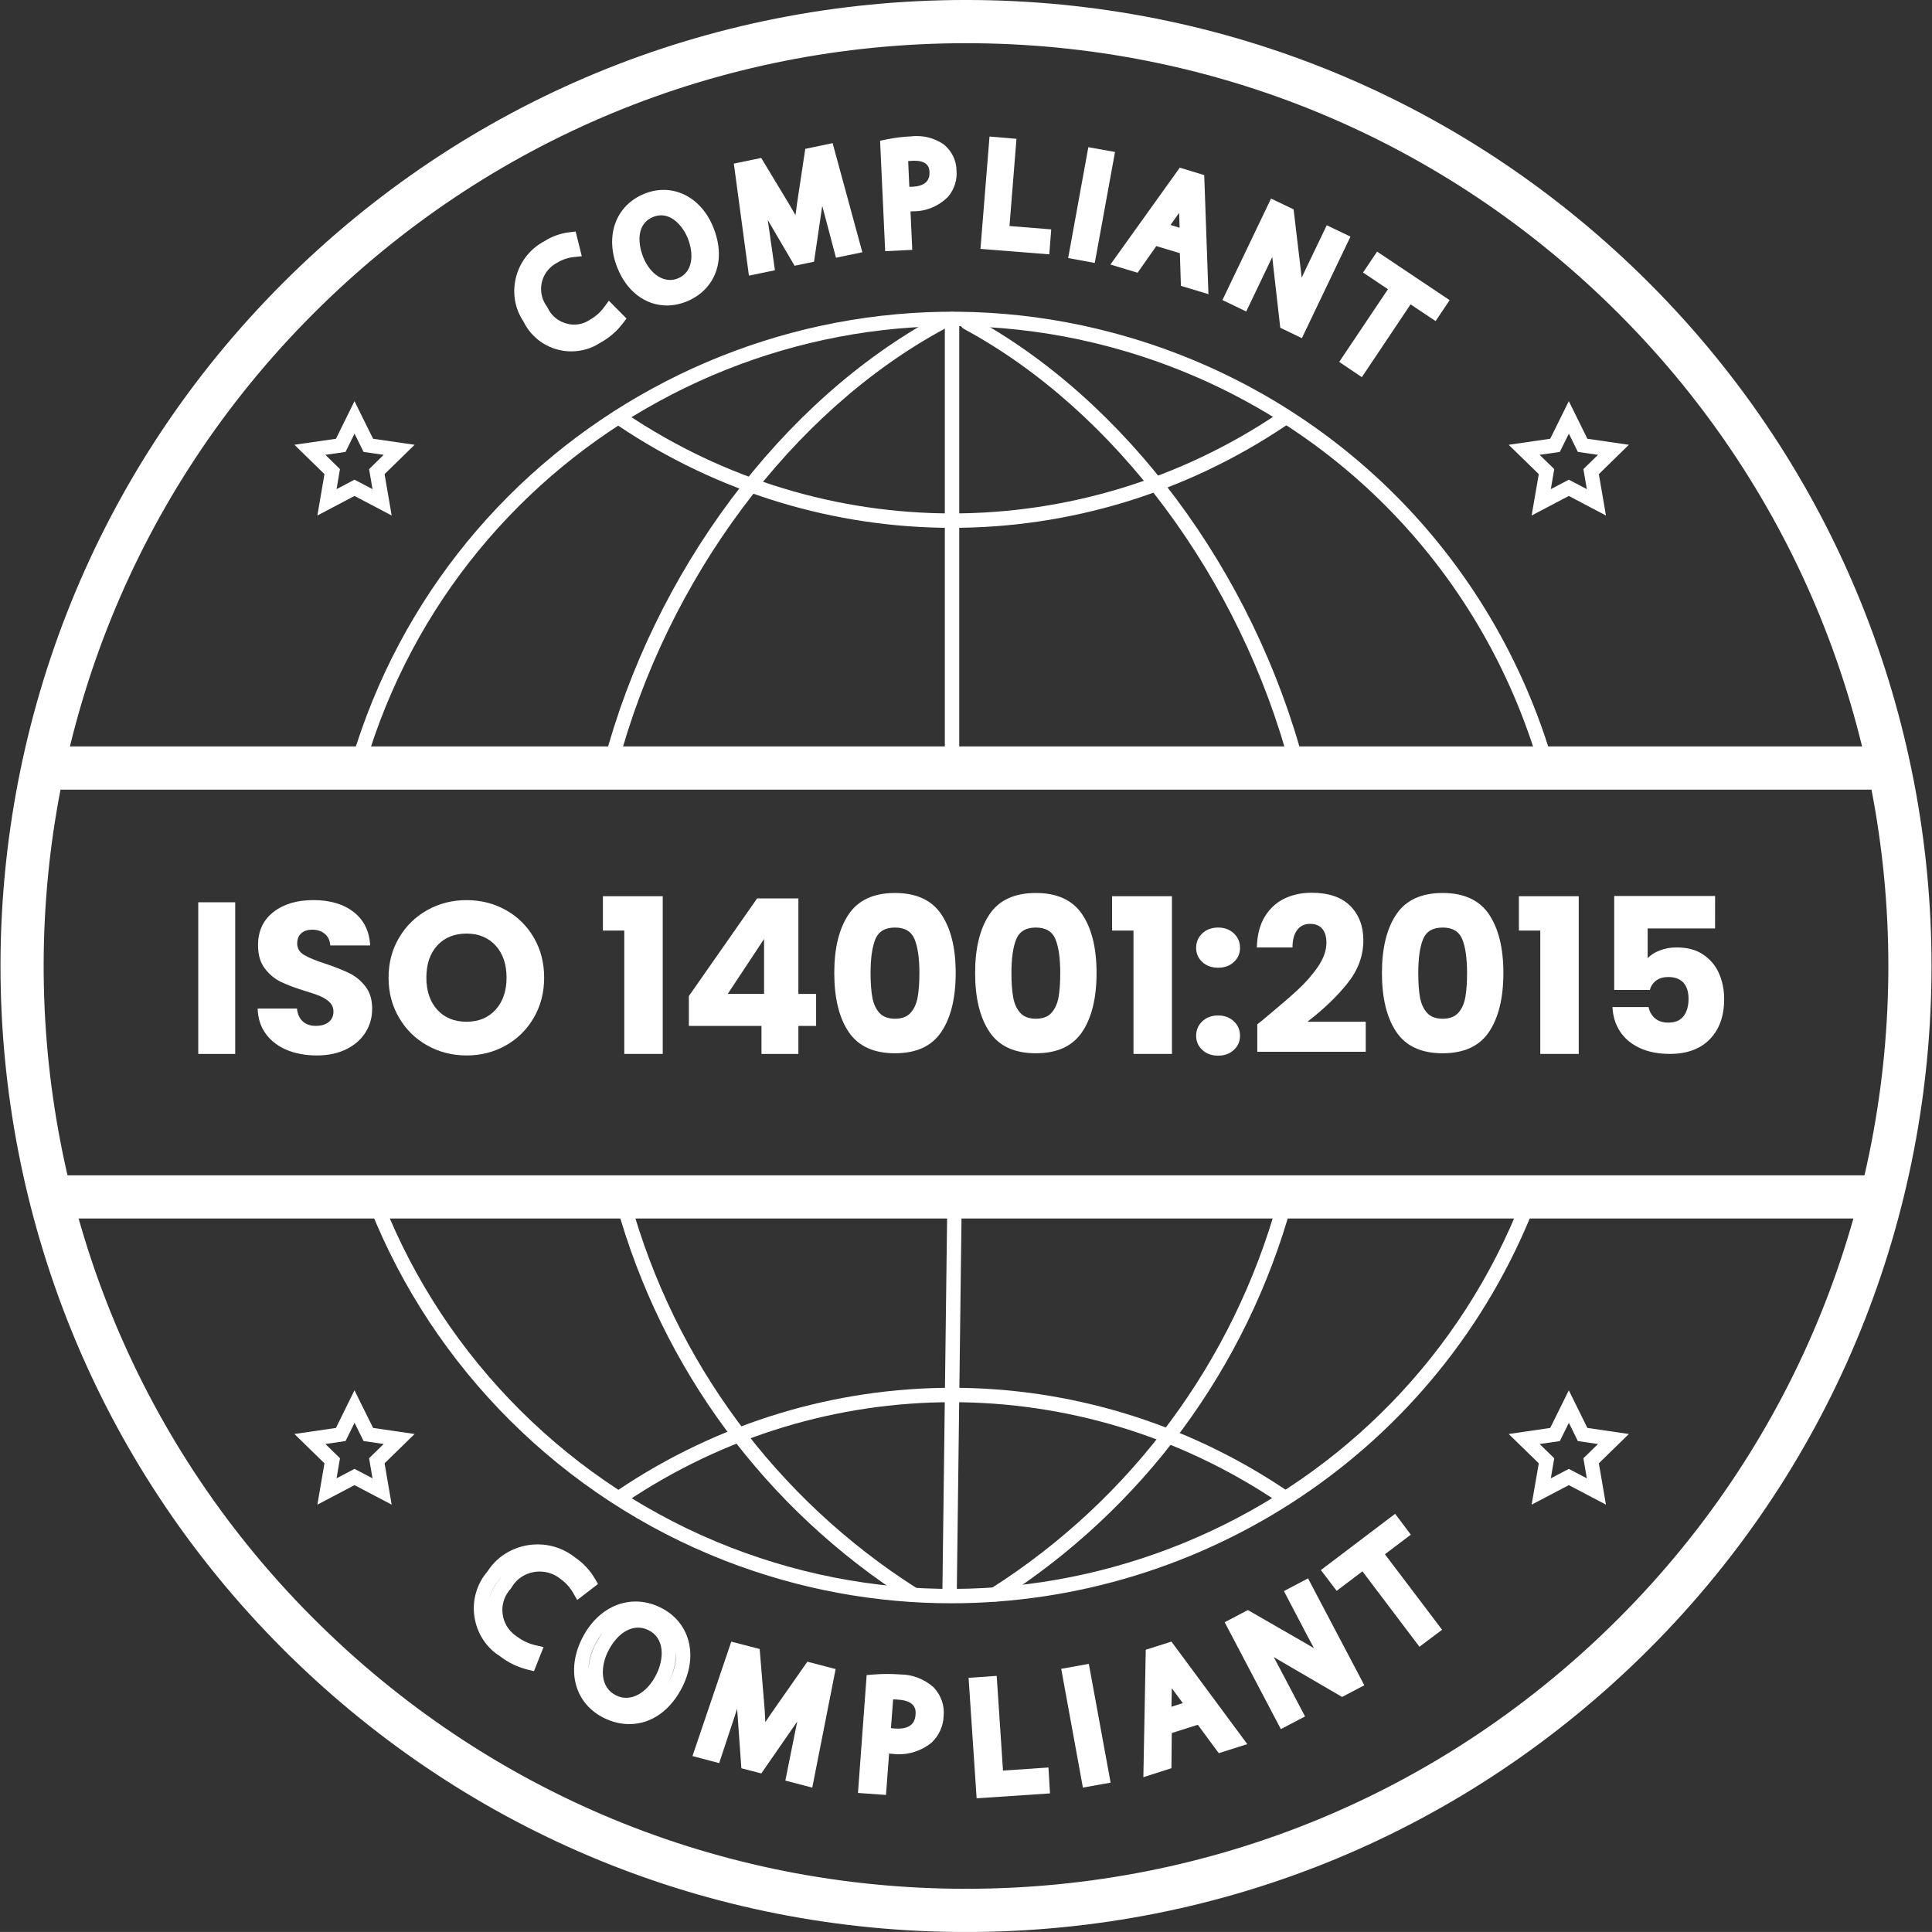 <?xml version="1.0" encoding="utf-8"?>
<!-- Generator: Adobe Illustrator 16.0.0, SVG Export Plug-In . SVG Version: 6.00 Build 0)  -->
<!DOCTYPE svg PUBLIC "-//W3C//DTD SVG 1.1//EN" "http://www.w3.org/Graphics/SVG/1.1/DTD/svg11.dtd">
<svg version="1.1" id="Layer_1" xmlns="http://www.w3.org/2000/svg" xmlns:xlink="http://www.w3.org/1999/xlink" x="0px" y="0px"
	 width="134.139px" height="134.137px" viewBox="0 0 134.139 134.137" enable-background="new 0 0 134.139 134.137"
	 xml:space="preserve">
<rect x="0" y="0" width="134.139" height="134.137" fill="#333333" stroke="none"/>
<path fill="#FFFFFF" d="M67.07,134.139c-17.706,0-34.365-6.815-46.98-19.205h-0.005l-0.439-0.439
	c-26.148-26.15-26.148-68.699,0-94.849C32.312,6.976,49.155-0.001,67.07-0.001c17.914,0,34.757,6.977,47.424,19.644
	c26.149,26.149,26.15,68.699,0.002,94.851C101.827,127.161,84.984,134.139,67.07,134.139z M21.598,112.205l0.169,0.168
	c12.102,12.102,28.19,18.766,45.303,18.766c17.113,0,33.203-6.664,45.305-18.767c24.979-24.981,24.979-65.628-0.002-90.608
	C100.271,9.663,84.182,2.999,67.07,2.999c-17.113,0-33.202,6.665-45.305,18.767C-3.158,46.689-3.213,87.21,21.598,112.205z"/>
<path fill="#FFFFFF" d="M66.047,111.316c-5.237,0-10.557-0.951-15.725-2.963c-11.236-4.377-20.225-13.316-24.657-24.53
	c-0.103-0.257,0.023-0.548,0.279-0.648c0.259-0.104,0.549,0.024,0.649,0.281c4.331,10.955,13.112,19.69,24.092,23.966
	c21.827,8.5,46.496-2.347,54.994-24.173c0.101-0.257,0.391-0.385,0.647-0.284c0.257,0.1,0.385,0.391,0.283,0.646
	C99.927,100.786,83.455,111.316,66.047,111.316z"/>
<path fill="#FFFFFF" d="M107.363,53.622c-0.217,0-0.417-0.142-0.479-0.36c-4.064-13.977-14.826-24.774-28.788-28.886
	c-22.462-6.612-46.125,6.281-52.741,28.748c-0.078,0.265-0.354,0.419-0.621,0.339c-0.265-0.078-0.416-0.356-0.338-0.621
	c6.771-22.996,30.988-36.195,53.983-29.425c14.29,4.208,25.306,15.26,29.466,29.565c0.077,0.266-0.076,0.543-0.341,0.619
	C107.456,53.615,107.409,53.622,107.363,53.622z"/>
<path fill="#FFFFFF" d="M42.393,53.58c-0.043,0-0.086-0.006-0.129-0.017c-0.267-0.07-0.426-0.344-0.354-0.611
	C45.411,39.668,54.29,27.793,65.08,21.961c0.244-0.13,0.547-0.041,0.678,0.202c0.132,0.243,0.041,0.546-0.201,0.678
	C55,28.546,46.311,40.182,42.875,53.207C42.817,53.432,42.614,53.58,42.393,53.58z"/>
<path fill="#FFFFFF" d="M63.389,111.197c-0.092,0-0.186-0.025-0.269-0.078c-9.958-6.342-17.176-16.098-20.323-27.473
	c-0.073-0.268,0.083-0.543,0.35-0.615c0.265-0.075,0.541,0.082,0.615,0.348c3.081,11.137,10.146,20.689,19.896,26.896
	c0.232,0.147,0.302,0.457,0.152,0.689C63.715,111.115,63.553,111.197,63.389,111.197z"/>
<path fill="#FFFFFF" d="M90.067,53.666c-0.222,0-0.424-0.148-0.482-0.373c-3.456-13.101-12.138-24.77-22.654-30.452
	c-0.243-0.132-0.334-0.435-0.203-0.678c0.132-0.243,0.437-0.334,0.678-0.202c10.754,5.81,19.623,17.718,23.146,31.078
	c0.07,0.267-0.089,0.54-0.355,0.61C90.152,53.66,90.109,53.666,90.067,53.666z"/>
<path fill="#FFFFFF" d="M69.09,111.197c-0.165,0-0.326-0.082-0.422-0.231c-0.148-0.233-0.08-0.542,0.152-0.69
	c9.747-6.207,16.814-15.758,19.898-26.896c0.072-0.265,0.346-0.425,0.615-0.348c0.266,0.073,0.422,0.349,0.348,0.614
	c-3.148,11.377-10.368,21.133-20.324,27.474C69.275,111.172,69.182,111.197,69.09,111.197z"/>
<path fill="#FFFFFF" d="M66.1,53.493c-0.275,0-0.5-0.224-0.5-0.5V22.15c0-0.276,0.225-0.5,0.5-0.5c0.276,0,0.5,0.224,0.5,0.5v30.843
	C66.6,53.27,66.376,53.493,66.1,53.493z"/>
<path fill="#FFFFFF" d="M65.929,111.152c-0.002,0-0.004,0-0.007,0c-0.275-0.004-0.496-0.229-0.493-0.506L65.77,83.57
	c0.004-0.274,0.228-0.494,0.5-0.494c0.002,0,0.004,0,0.006,0c0.276,0.004,0.498,0.23,0.494,0.506l-0.341,27.077
	C66.426,110.934,66.202,111.152,65.929,111.152z"/>
<path fill="#FFFFFF" d="M130.708,54.824H3.665c-0.829,0-1.5-0.672-1.5-1.5c0-0.829,0.671-1.5,1.5-1.5h127.042
	c0.828,0,1.5,0.671,1.5,1.5C132.208,54.152,131.536,54.824,130.708,54.824z"/>
<path fill="#FFFFFF" d="M129.675,84.602H4.24c-0.829,0-1.5-0.672-1.5-1.5s0.671-1.5,1.5-1.5h125.435c0.828,0,1.5,0.672,1.5,1.5
	S130.503,84.602,129.675,84.602z"/>
<path fill="#FFFFFF" d="M66.099,36.648c-8.091,0-16.179-2.378-23.237-7.135c-0.229-0.154-0.289-0.465-0.135-0.694
	s0.465-0.289,0.693-0.135c13.776,9.284,31.581,9.283,45.357,0c0.229-0.154,0.539-0.096,0.694,0.135
	c0.154,0.229,0.094,0.54-0.136,0.694C82.279,34.27,74.187,36.648,66.099,36.648z"/>
<path fill="#FFFFFF" d="M89.057,104.402c-0.097,0-0.193-0.027-0.279-0.086c-13.777-9.283-31.582-9.282-45.357,0
	c-0.229,0.153-0.539,0.095-0.693-0.135s-0.094-0.541,0.135-0.695c14.116-9.508,32.358-9.51,46.476,0
	c0.229,0.154,0.29,0.467,0.136,0.695C89.376,104.325,89.218,104.402,89.057,104.402z"/>
<path fill="#FFFFFF" d="M37.073,116.03l-0.425-0.104c-0.721-0.178-1.383-0.501-1.969-0.959c-0.85-0.539-1.463-1.419-1.689-2.447
	c-0.228-1.029-0.039-2.086,0.527-2.976c0.104-0.161,0.219-0.315,0.346-0.463c0.729-1.14,2.042-1.854,3.47-1.854
	c0.802,0,1.583,0.23,2.26,0.668c0.126,0.082,0.246,0.168,0.363,0.263c0.521,0.35,0.998,0.854,1.34,1.436l0.225,0.382l-1.445,1.111
	l-0.285-0.496c-0.223-0.385-0.518-0.711-0.88-0.969c-0.988-0.803-2.431-0.624-3.185,0.298c-0.078,0.095-0.147,0.197-0.211,0.306
	l-0.065,0.092c-0.394,0.43-0.595,0.984-0.568,1.564c0.026,0.581,0.277,1.117,0.707,1.51c0.094,0.088,0.194,0.164,0.301,0.231
	c0.406,0.306,0.826,0.501,1.281,0.604l0.567,0.131L37.073,116.03z M34.817,109.46c-0.055,0.07-0.104,0.146-0.153,0.22
	c-0.138,0.165-0.225,0.279-0.301,0.4c-0.194,0.306-0.33,0.638-0.402,0.98c0.117-0.508,0.359-0.979,0.713-1.379
	C34.718,109.605,34.766,109.531,34.817,109.46z"/>
<path fill="#FFFFFF" d="M43.694,119.705c-0.594,0-1.183-0.143-1.751-0.422c-2.015-0.993-2.65-3.25-1.55-5.489
	c0.802-1.628,2.199-2.601,3.736-2.601c0.586,0,1.162,0.139,1.717,0.412c2.01,0.986,2.648,3.238,1.551,5.475
	C46.576,118.749,45.227,119.705,43.694,119.705z M42.149,114.793c-0.465,1.057-0.465,2.38,0.627,2.92
	c1.002,0.493,2.146-0.143,2.806-1.479c0.528-1.078,0.578-2.494-0.563-3.055c-1.021-0.506-2.139,0.137-2.805,1.483L42.149,114.793z
	 M46.934,114.703c0.017,0.66-0.15,1.352-0.455,1.972c-0.071,0.146-0.147,0.284-0.229,0.417c0.088-0.143,0.172-0.293,0.25-0.451
	C46.834,115.959,46.975,115.3,46.934,114.703z M41.873,113.328c-0.22,0.262-0.414,0.564-0.582,0.906
	c-0.285,0.578-0.426,1.146-0.434,1.678c0.025-0.542,0.175-1.117,0.453-1.689l0.152-0.279
	C41.59,113.721,41.727,113.516,41.873,113.328z"/>
<path fill="#FFFFFF" d="M56.396,124.115l-1.87-0.488l0.735-3.656c0.03-0.145,0.061-0.294,0.093-0.445
	c-0.043,0.063-0.087,0.125-0.131,0.188l-2.365,3.415l-1.385-0.358l-0.289-4.06c-0.002-0.022-0.003-0.047-0.004-0.071
	c-0.035,0.106-0.068,0.213-0.104,0.315l-1.144,3.458l-1.854-0.489l2.695-7.946l1.971,0.512l0.34,4.123
	c0.022,0.35,0.042,0.664,0.056,0.957c0.175-0.271,0.354-0.536,0.538-0.799l2.377-3.4l1.963,0.512L56.396,124.115z"/>
<path fill="#FFFFFF" d="M61.514,124.624l-1.945-0.14l0.604-8.184l0.426-0.035c0.637-0.053,1.277-0.056,1.915-0.007
	c0.001,0,0.001,0,0.001,0c0.827,0,1.659,0.317,2.306,0.892c0.53,0.564,0.771,1.285,0.694,2.009
	c-0.017,0.672-0.326,1.358-0.846,1.843c-0.783,0.624-1.752,0.891-2.707,0.768c-0.074-0.004-0.152-0.011-0.233-0.02L61.514,124.624z
	 M61.859,119.984c0.09,0.015,0.179,0.021,0.269,0.026c0.086,0.007,0.155,0.009,0.224,0.009c1.145,0,1.197-0.735,1.215-0.979
	c0.018-0.232,0.069-0.938-1.162-1.03c-0.143-0.015-0.271-0.018-0.396-0.02L61.859,119.984z"/>
<polygon fill="#FFFFFF" points="67.807,124.857 67.249,116.492 69.201,116.357 69.638,122.932 72.794,122.717 72.901,124.516 "/>
<polygon fill="#FFFFFF" points="75.186,124.113 73.68,115.868 75.597,115.52 77.11,123.768 "/>
<path fill="#FFFFFF" d="M79.384,123.391l0.166-8.849l1.783-0.565l5.267,7.118l-1.982,0.628l-1.453-1.972l-1.808,0.573l-0.024,2.441
	L79.384,123.391z M81.36,117.216l-0.025,1.282l0.789-0.249L81.36,117.216z"/>
<path fill="#FFFFFF" d="M88.93,120.052l-3.9-7.419l1.609-0.847l4.071,2.342c0.176,0.101,0.351,0.203,0.522,0.31
	c-0.137-0.25-0.276-0.513-0.424-0.789l-1.665-3.179l1.673-0.885l3.909,7.423l-1.544,0.811l-4.058-2.365
	c-0.229-0.129-0.458-0.264-0.687-0.402c0.151,0.278,0.308,0.57,0.473,0.887l1.7,3.234L88.93,120.052z"/>
<polygon fill="#FFFFFF" points="98.552,114.334 94.594,109.098 92.804,110.451 91.708,109.011 96.864,105.104 97.954,106.552 
	96.155,107.912 100.124,113.154 "/>
<path fill="#FFFFFF" d="M16.33,62.645v10.53h-2.565v-10.53H16.33z"/>
<path fill="#FFFFFF" d="M19.93,72.905c-0.61-0.25-1.098-0.62-1.463-1.11s-0.558-1.08-0.578-1.771h2.73
	c0.04,0.392,0.175,0.688,0.404,0.894s0.53,0.308,0.899,0.308c0.381,0,0.68-0.086,0.9-0.263c0.22-0.175,0.329-0.417,0.329-0.728
	c0-0.26-0.088-0.476-0.263-0.646s-0.39-0.31-0.646-0.42c-0.254-0.11-0.617-0.235-1.087-0.375c-0.682-0.21-1.235-0.42-1.665-0.63
	c-0.431-0.21-0.801-0.521-1.109-0.931c-0.312-0.409-0.465-0.944-0.465-1.604c0-0.98,0.354-1.748,1.063-2.303
	c0.71-0.555,1.636-0.832,2.775-0.832c1.16,0,2.094,0.277,2.805,0.832c0.71,0.555,1.09,1.328,1.141,2.317H22.93
	c-0.021-0.34-0.146-0.607-0.375-0.802c-0.229-0.195-0.525-0.293-0.885-0.293c-0.312,0-0.562,0.082-0.75,0.247
	c-0.191,0.165-0.285,0.403-0.285,0.713c0,0.34,0.159,0.605,0.479,0.795c0.319,0.19,0.819,0.396,1.5,0.615
	c0.682,0.23,1.232,0.45,1.657,0.66c0.426,0.21,0.793,0.515,1.104,0.915c0.309,0.399,0.465,0.915,0.465,1.545
	c0,0.601-0.153,1.146-0.458,1.635c-0.306,0.49-0.747,0.88-1.327,1.17S22.789,73.28,22,73.28
	C21.229,73.28,20.539,73.155,19.93,72.905z"/>
<path fill="#FFFFFF" d="M29.672,72.59c-0.825-0.46-1.48-1.104-1.965-1.928c-0.485-0.825-0.729-1.752-0.729-2.782
	c0-1.03,0.242-1.955,0.729-2.775c0.483-0.819,1.14-1.46,1.965-1.92s1.731-0.689,2.723-0.689s1.897,0.229,2.724,0.689
	c0.823,0.46,1.475,1.101,1.948,1.92c0.476,0.82,0.713,1.745,0.713,2.775c0,1.03-0.239,1.957-0.72,2.782
	c-0.479,0.824-1.13,1.468-1.95,1.928c-0.819,0.46-1.725,0.69-2.715,0.69S30.497,73.05,29.672,72.59z M34.412,70.1
	c0.504-0.56,0.758-1.3,0.758-2.22c0-0.93-0.254-1.673-0.758-2.228c-0.507-0.555-1.179-0.833-2.019-0.833
	c-0.85,0-1.526,0.275-2.033,0.825c-0.504,0.551-0.757,1.296-0.757,2.235c0,0.93,0.253,1.673,0.757,2.229
	c0.507,0.555,1.185,0.832,2.033,0.832C33.235,70.939,33.906,70.66,34.412,70.1z"/>
<path fill="#FFFFFF" d="M41.86,64.609v-2.385h4.154v10.95h-2.67v-8.565H41.86z"/>
<path fill="#FFFFFF" d="M47.828,71.225v-2.068l4.739-6.78h2.865v6.63h1.23v2.221h-1.23v1.949h-2.563v-1.949h-5.041V71.225z
	 M53.049,65.194l-2.521,3.811h2.521V65.194z"/>
<path fill="#FFFFFF" d="M58.921,63.484C59.586,62.495,60.658,62,62.139,62c1.479,0,2.553,0.495,3.217,1.484
	c0.666,0.99,0.998,2.346,0.998,4.065c0,1.74-0.332,3.105-0.998,4.096c-0.664,0.989-1.736,1.484-3.217,1.484
	c-1.479,0-2.553-0.495-3.218-1.484s-0.997-2.354-0.997-4.096C57.924,65.83,58.256,64.475,58.921,63.484z M63.504,65.218
	c-0.221-0.545-0.676-0.818-1.365-0.818c-0.688,0-1.146,0.273-1.365,0.818c-0.221,0.545-0.33,1.322-0.33,2.332
	c0,0.681,0.04,1.242,0.12,1.688c0.08,0.445,0.242,0.805,0.487,1.08c0.245,0.274,0.607,0.412,1.088,0.412
	c0.481,0,0.842-0.138,1.088-0.412c0.244-0.275,0.406-0.635,0.486-1.08s0.121-1.008,0.121-1.688
	C63.834,66.54,63.723,65.763,63.504,65.218z"/>
<path fill="#FFFFFF" d="M68.701,63.484C69.366,62.495,70.439,62,71.919,62c1.479,0,2.552,0.495,3.218,1.484
	c0.664,0.99,0.997,2.346,0.997,4.065c0,1.74-0.333,3.105-0.997,4.096c-0.666,0.989-1.738,1.484-3.218,1.484
	c-1.48,0-2.553-0.495-3.218-1.484s-0.998-2.354-0.998-4.096C67.703,65.83,68.036,64.475,68.701,63.484z M73.283,65.218
	c-0.22-0.545-0.675-0.818-1.364-0.818c-0.69,0-1.146,0.273-1.365,0.818c-0.219,0.545-0.33,1.322-0.33,2.332
	c0,0.681,0.04,1.242,0.12,1.688c0.08,0.445,0.242,0.805,0.488,1.08c0.244,0.274,0.606,0.412,1.087,0.412
	c0.479,0,0.843-0.138,1.087-0.412c0.246-0.275,0.408-0.635,0.488-1.08s0.118-1.008,0.118-1.688
	C73.613,66.54,73.504,65.763,73.283,65.218z"/>
<path fill="#FFFFFF" d="M77.213,64.609v-2.385h4.156v10.95h-2.67v-8.565H77.213z"/>
<path fill="#FFFFFF" d="M83.475,66.792c-0.284-0.265-0.427-0.592-0.427-0.982c0-0.399,0.143-0.734,0.427-1.005
	c0.285-0.27,0.653-0.405,1.104-0.405c0.438,0,0.803,0.136,1.088,0.405c0.285,0.271,0.428,0.605,0.428,1.005
	c0,0.391-0.143,0.718-0.428,0.982c-0.285,0.266-0.648,0.397-1.088,0.397C84.129,67.189,83.76,67.058,83.475,66.792z M83.475,72.896
	c-0.284-0.265-0.427-0.592-0.427-0.981c0-0.399,0.143-0.735,0.427-1.005c0.285-0.271,0.653-0.405,1.104-0.405
	c0.438,0,0.803,0.136,1.088,0.405s0.428,0.604,0.428,1.005c0,0.39-0.143,0.718-0.428,0.981c-0.285,0.265-0.648,0.397-1.088,0.397
	C84.129,73.295,83.76,73.162,83.475,72.896z"/>
<path fill="#FFFFFF" d="M87.758,70.745c0.979-0.812,1.753-1.476,2.318-1.995c0.563-0.521,1.043-1.064,1.432-1.635
	c0.391-0.57,0.586-1.125,0.586-1.665c0-0.41-0.096-0.73-0.285-0.96c-0.188-0.23-0.475-0.346-0.854-0.346s-0.679,0.143-0.894,0.428
	c-0.215,0.285-0.322,0.688-0.322,1.208h-2.475c0.021-0.851,0.202-1.562,0.547-2.131c0.347-0.569,0.801-0.989,1.365-1.26
	c0.564-0.27,1.193-0.405,1.883-0.405c1.189,0,2.088,0.306,2.692,0.915c0.604,0.61,0.907,1.405,0.907,2.386
	c0,1.069-0.365,2.063-1.096,2.979c-0.729,0.914-1.66,1.807-2.79,2.676h4.052v2.086h-7.531V71.12
	C87.633,70.85,87.789,70.725,87.758,70.745z"/>
<path fill="#FFFFFF" d="M96.945,63.484c0.666-0.989,1.738-1.484,3.22-1.484c1.479,0,2.552,0.495,3.217,1.484
	c0.665,0.99,0.998,2.346,0.998,4.065c0,1.74-0.333,3.105-0.998,4.096c-0.665,0.989-1.738,1.484-3.217,1.484
	c-1.48,0-2.554-0.495-3.22-1.484c-0.664-0.989-0.997-2.354-0.997-4.096C95.948,65.83,96.281,64.475,96.945,63.484z M101.528,65.218
	c-0.22-0.545-0.675-0.818-1.363-0.818c-0.69,0-1.146,0.273-1.365,0.818c-0.221,0.545-0.33,1.322-0.33,2.332
	c0,0.681,0.039,1.242,0.119,1.688c0.08,0.445,0.242,0.805,0.488,1.08c0.243,0.274,0.606,0.412,1.088,0.412
	c0.479,0,0.842-0.138,1.087-0.412c0.245-0.275,0.407-0.635,0.486-1.08c0.08-0.445,0.12-1.008,0.12-1.688
	C101.858,66.54,101.748,65.763,101.528,65.218z"/>
<path fill="#FFFFFF" d="M105.458,64.609v-2.385h4.154v10.95h-2.67v-8.565H105.458z"/>
<path fill="#FFFFFF" d="M119.078,64.46h-4.681v2.07c0.199-0.221,0.48-0.4,0.84-0.54c0.359-0.141,0.75-0.21,1.171-0.21
	c0.75,0,1.372,0.17,1.866,0.51c0.496,0.34,0.857,0.779,1.088,1.319c0.231,0.539,0.347,1.125,0.347,1.756
	c0,1.17-0.33,2.098-0.99,2.781c-0.66,0.685-1.59,1.027-2.791,1.027c-0.799,0-1.494-0.138-2.084-0.412
	c-0.59-0.275-1.045-0.658-1.365-1.146c-0.319-0.49-0.495-1.057-0.524-1.695h2.506c0.06,0.311,0.204,0.566,0.435,0.771
	c0.229,0.205,0.545,0.309,0.944,0.309c0.471,0,0.82-0.15,1.051-0.45c0.229-0.3,0.345-0.7,0.345-1.2c0-0.488-0.12-0.863-0.359-1.125
	c-0.24-0.26-0.59-0.39-1.05-0.39c-0.341,0-0.62,0.082-0.841,0.247c-0.22,0.165-0.364,0.383-0.435,0.652h-2.476V62.21h7.005
	L119.078,64.46L119.078,64.46z"/>
<path fill="#FFFFFF" d="M27.194,35.791l-2.581-1.357l-2.577,1.357l0.491-2.872l-2.085-2.038l2.884-0.418l1.286-2.611l1.291,2.611
	l2.882,0.419l-2.085,2.037L27.194,35.791z M24.613,33.304l1.251,0.658l-0.238-1.391l1.013-0.991l-1.396-0.203l-0.627-1.267
	l-0.625,1.267l-1.4,0.203l1.013,0.99l-0.237,1.392L24.613,33.304z"/>
<path fill="#FFFFFF" d="M111.501,35.792l-2.578-1.358l-2.581,1.357l0.495-2.872l-2.089-2.037l2.884-0.419l1.291-2.611l1.289,2.611
	l2.88,0.419l-2.084,2.037L111.501,35.792z M106.896,31.58l1.016,0.99l-0.239,1.392l1.251-0.658l1.25,0.658l-0.239-1.391l1.015-0.991
	l-1.399-0.203l-0.625-1.268l-0.627,1.268L106.896,31.58z"/>
<path fill="#FFFFFF" d="M27.194,104.467l-2.581-1.354l-2.576,1.354l0.49-2.869l-2.085-2.035l2.884-0.422l1.286-2.613l1.292,2.613
	l2.881,0.422l-2.084,2.033L27.194,104.467z M24.613,101.984l1.251,0.656l-0.239-1.394l1.015-0.99l-1.397-0.204l-0.626-1.267
	l-0.625,1.267l-1.4,0.205l1.013,0.988l-0.239,1.395L24.613,101.984z"/>
<path fill="#FFFFFF" d="M111.501,104.467l-2.578-1.354l-2.581,1.354l0.495-2.869l-2.089-2.035l2.884-0.422l1.291-2.611l1.289,2.611
	l2.88,0.422l-2.084,2.033L111.501,104.467z M106.896,100.258l1.016,0.989l-0.239,1.394l1.251-0.656l1.25,0.656l-0.239-1.393
	l1.015-0.989l-1.399-0.204l-0.625-1.269l-0.627,1.269L106.896,100.258z"/>
<path fill="#FFFFFF" d="M39.664,24.396c-1.231,0-2.377-0.609-3.064-1.629c-0.1-0.147-0.188-0.304-0.268-0.466
	c-1.157-1.729-0.672-4.155,1.118-5.348c0.117-0.078,0.236-0.148,0.358-0.213c0.487-0.318,1.097-0.538,1.722-0.613l0.438-0.052
	l0.425,1.714l-0.568,0.061c-0.401,0.043-0.779,0.171-1.122,0.381c-0.518,0.269-0.874,0.692-1.04,1.213
	c-0.165,0.52-0.118,1.073,0.133,1.558c0.051,0.1,0.111,0.194,0.178,0.284l0.057,0.095c0.437,0.965,1.646,1.43,2.622,0.989
	c0.104-0.047,0.202-0.102,0.297-0.165c0.404-0.231,0.723-0.513,0.977-0.856l0.347-0.471l1.225,1.236l-0.263,0.346
	c-0.411,0.543-0.947,1.003-1.549,1.33C41.112,24.178,40.4,24.396,39.664,24.396z"/>
<path fill="#FFFFFF" d="M46.307,21.209c-1.502,0-2.789-0.978-3.443-2.615c-0.887-2.232-0.108-4.35,1.894-5.15
	c1.938-0.77,3.92,0.221,4.771,2.352c0.476,1.186,0.509,2.318,0.097,3.277c-0.363,0.844-1.067,1.509-1.983,1.873
	C47.201,21.12,46.753,21.209,46.307,21.209z M45.905,14.949c-0.18,0-0.364,0.037-0.55,0.111c-1.152,0.46-1.096,1.794-0.695,2.796
	c0.479,1.199,1.474,1.848,2.392,1.479c1.081-0.431,1.131-1.712,0.7-2.79C47.434,15.751,46.74,14.949,45.905,14.949z"/>
<path fill="#FFFFFF" d="M51.998,19.137l-1.048-7.778l1.902-0.394l1.992,3.303c0.141,0.239,0.269,0.462,0.387,0.673
	c0.029-0.241,0.063-0.497,0.102-0.773l0.577-3.834l1.899-0.395l2.063,7.575l-1.83,0.379l-0.889-3.355
	c-0.021-0.082-0.043-0.165-0.064-0.25c-0.003,0.016-0.005,0.032-0.007,0.048l-0.563,3.834l-1.351,0.282l-1.863-3.179
	c0.007,0.043,0.013,0.085,0.02,0.127l0.479,3.364L51.998,19.137z"/>
<path fill="#FFFFFF" d="M61.458,17.44l-0.354-7.669l0.417-0.087c0.581-0.12,1.175-0.193,1.768-0.218
	c0.092-0.013,0.227-0.021,0.358-0.021c0.679,0,1.33,0.203,1.888,0.589c0.563,0.468,0.87,1.117,0.876,1.808
	c0.06,0.62-0.149,1.293-0.573,1.804c-0.652,0.663-1.521,1.025-2.406,1.025c-0.068,0.004-0.142,0.007-0.215,0.008l0.121,2.669
	L61.458,17.44z M63.135,12.971c0.072,0.001,0.145-0.001,0.217-0.006c0.816-0.039,1.211-0.381,1.183-1.018
	c-0.011-0.215-0.036-0.786-1.042-0.786l-0.106,0.002c-0.112,0.003-0.223,0.011-0.332,0.023L63.135,12.971z"/>
<polygon fill="#FFFFFF" points="72.852,17.66 68.073,17.281 68.702,9.48 70.574,9.638 70.088,15.693 72.987,15.926 "/>
<polygon fill="#FFFFFF" points="76.011,18.257 74.162,17.917 75.563,10.22 77.416,10.552 "/>
<path fill="#FFFFFF" d="M83.902,20.423l-1.911-0.576l-0.073-2.268l-1.635-0.494l-1.301,1.851l-1.886-0.569l4.816-6.726l1.698,0.518
	L83.902,20.423z M81.266,15.62l0.635,0.191l-0.034-1.032L81.266,15.62z"/>
<path fill="#FFFFFF" d="M90.389,23.479l-1.5-0.723l-0.492-4.326c-0.023-0.194-0.046-0.39-0.064-0.586
	c-0.104,0.222-0.214,0.456-0.335,0.706l-1.473,3.079l-1.65-0.798l3.373-7.044l1.566,0.749l0.514,4.324
	c0.018,0.14,0.032,0.279,0.048,0.419c0.092-0.199,0.188-0.404,0.291-0.618l1.45-3.021l1.647,0.788L90.389,23.479z"/>
<polygon fill="#FFFFFF" points="94.553,26.187 92.981,25.128 96.366,20.08 94.636,18.923 95.612,17.47 100.648,20.839 
	99.674,22.292 97.936,21.132 "/>
</svg>
